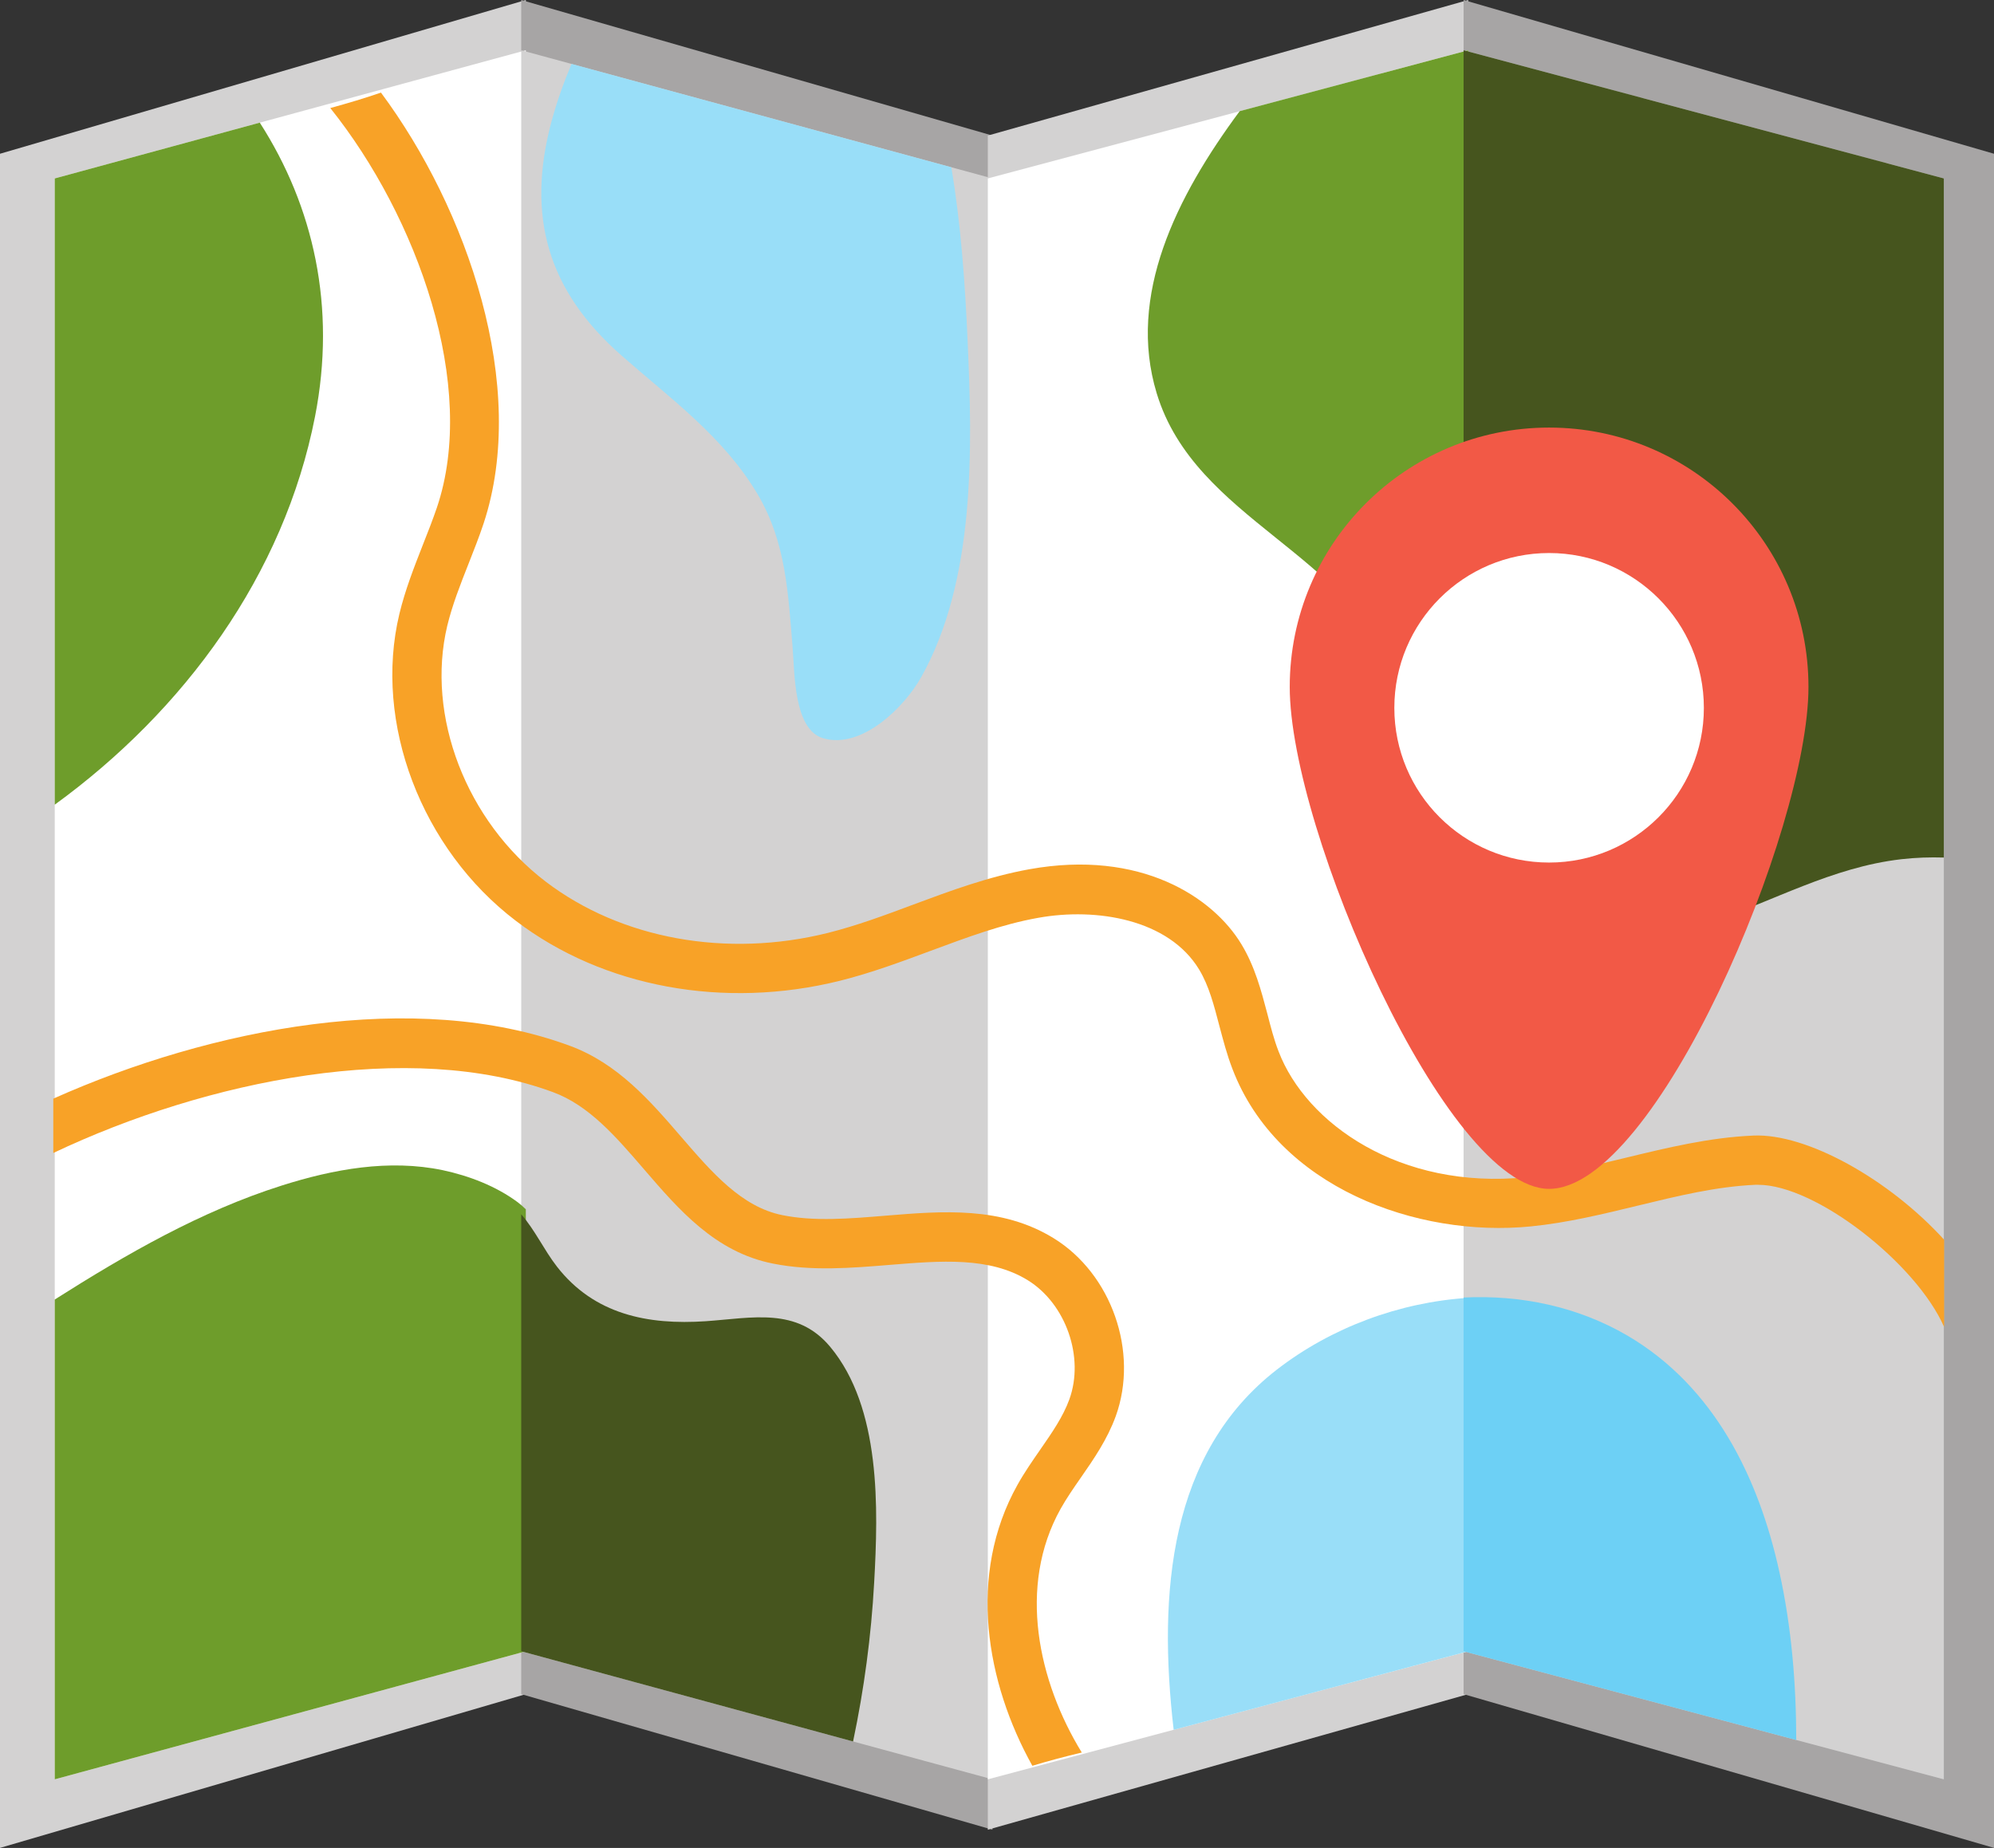 <?xml version="1.0" encoding="UTF-8"?><svg xmlns="http://www.w3.org/2000/svg" xmlns:xlink="http://www.w3.org/1999/xlink" height="177.2" preserveAspectRatio="xMidYMid meet" version="1.1" viewBox="117.0 124.0 191.2 177.2" width="191.2" zoomAndPan="magnify">
 <rect x="117.0" y="124.0" width="191.2" height="177.2" fill="#333333" stroke="none"/>
 <g id="surface1">
  <g id="change1_1"><path d="m167.42 286.45l-50.44 14.75v-162.45l50.44-14.75v162.45" fill="#d3d2d2"/></g>
  <g id="change2_1"><path d="m166.98 286.45l45.18 13v-162.45l-45.18-13v162.45" fill="#a7a5a5"/></g>
  <g id="change1_2"><path d="m257.78 286.45l-46.06 13v-162.45l46.06-13v162.45" fill="#d3d2d2"/></g>
  <g id="change2_2"><path d="m257.34 286.45l50.88 14.75v-162.45l-50.88-14.75v162.45" fill="#a7a5a5"/></g>
  <g id="change3_1"><path d="m167.42 282.34l-45.17 12.28v-153.51l45.17-12.29v153.52" fill="#fff"/></g>
  <g id="change1_3"><path d="m166.98 282.34l45.18 12.28v-153.51l-45.18-12.29v153.52" fill="#d3d2d2"/></g>
  <g id="change4_1"><path d="m147.21 163.93c2.05-10.5-0.14-20.14-5.3-28.17l-19.66 5.35v60.05c12.39-9.01 21.98-22 24.96-37.23" fill="#6e9d2b"/></g>
  <g id="change4_2"><path d="m166.64 239.28c-2.09-1.55-4.66-2.53-7.18-3.07-5.16-1.08-10.49-0.1-15.44 1.47-7.76 2.46-14.88 6.56-21.77 10.93v46.01l45.17-12.28v-42.38c-0.24-0.24-0.5-0.47-0.78-0.68" fill="#6e9d2b"/></g>
  <g id="change5_1"><path d="m200.82 275.78c0.4-7.14 0.67-16.78-4.22-22.64-3.19-3.82-7.47-2.76-11.91-2.45-5.58 0.38-10.72-0.65-14.29-5.24-1.24-1.6-2.1-3.5-3.42-5.01v41.9l31.82 8.65c1.06-5.03 1.74-10.13 2.02-15.21" fill="#46551e"/></g>
  <g id="change6_1"><path d="m169.89 135.62c-2.47 9.17-0.32 16.29 6.68 22.45 4.73 4.16 9.85 7.84 13.11 13.38 2.69 4.59 2.89 9.44 3.32 14.61 0.2 2.41 0.09 7.9 2.93 8.73 3.72 1.09 7.81-3.02 9.39-5.84 5.24-9.31 4.93-22 4.46-32.32-0.24-5.41-0.63-11.07-1.56-16.59l-36.42-9.91c-0.75 1.78-1.4 3.61-1.91 5.49" fill="#99def8"/></g>
  <g id="change3_2"><path d="m257.78 282.34l-46.06 12.28v-153.51l46.06-12.29v153.52" fill="#fff"/></g>
  <g id="change1_4"><path d="m257.34 282.34l46.05 12.28v-153.51l-46.05-12.29v153.52" fill="#d3d2d2"/></g>
  <g id="change4_3"><path d="m227.91 161.7c3.7 12.24 18.88 15.38 22.89 27.46 1.09 3.29 1.03 6.47 0.27 9.82-0.66 2.9-2.15 5.68-0.52 8.49 1.46 2.53 4.24 4.05 7.23 4.99v-83.64l-21.91 5.84c-6.09 8.22-10.8 17.68-7.96 27.04" fill="#6e9d2b"/></g>
  <g id="change6_2"><path d="m239.45 255.32c-10.33 8-11.43 21.42-9.91 34.55l28.24-7.53v-33.89c-6.59 0.42-13.13 2.85-18.33 6.87" fill="#99def8"/></g>
  <g id="change5_2"><path d="m263.49 213.82c5.75 0.73 11.74 0.56 17.25-1.28 6.27-2.1 11.89-5.38 18.58-6.15 1.39-0.16 2.74-0.2 4.07-0.16v-65.12l-46.05-12.29v83.78c2.1 0.62 4.27 0.98 6.15 1.22" fill="#46551e"/></g>
  <g id="change7_1"><path d="m287.62 274.73c-1.98-9.02-6.23-17.77-14.57-22.66-4.78-2.79-10.25-3.92-15.71-3.65v33.92l31.9 8.51c-0.01-5.42-0.45-10.83-1.62-16.12" fill="#6dd0f5"/></g>
  <g id="change8_1"><path d="m285.12 232.89c-4.21 0.18-8.27 1.17-12.2 2.12-3.3 0.8-6.41 1.56-9.6 1.88-12.09 1.21-21.08-5.16-23.72-12.07-0.44-1.13-0.75-2.34-1.08-3.62-0.59-2.22-1.19-4.52-2.48-6.65-2.72-4.52-9.68-9.12-20.33-7.2-3.89 0.7-7.56 2.06-11.11 3.38-2.8 1.05-5.45 2.03-8.19 2.72-9.72 2.43-19.84 0.6-27.07-4.9-7.63-5.81-11.52-15.91-9.45-24.56 0.49-2.01 1.25-3.94 2.06-5.99 0.48-1.23 0.99-2.5 1.42-3.8 4.35-13.16-1.57-30.19-9.84-41.32-1.6 0.55-3.22 1.03-4.86 1.48 8.35 10.43 14.17 26.66 10.22 38.32-0.41 1.19-0.86 2.35-1.35 3.58-0.83 2.12-1.69 4.3-2.25 6.63-2.49 10.41 2.1 22.52 11.19 29.42 8.36 6.37 19.97 8.5 31.08 5.73 3-0.75 5.89-1.83 8.69-2.87 3.51-1.3 6.82-2.54 10.3-3.16 5.59-1.01 12.53 0.14 15.44 4.97 0.94 1.56 1.42 3.43 1.94 5.42 0.36 1.35 0.72 2.74 1.25 4.11 4.34 11.35 17.7 16.18 28.61 15.09 3.52-0.35 6.94-1.19 10.25-1.99 3.87-0.94 7.53-1.83 11.28-2h0.26c5.55 0 15.17 7.55 17.84 13.64v-8.37c-5.26-5.78-13.16-10.22-18.3-9.99" fill="#f8a227"/></g>
  <g id="change8_2"><path d="m220.64 265.69c1.25-1.8 2.54-3.67 3.35-5.9 2.22-6.15-0.4-13.64-5.96-17.06-4.99-3.07-10.64-2.61-16.1-2.16-3.52 0.29-6.83 0.57-9.91-0.05-3.9-0.79-6.71-4.04-9.68-7.48-2.99-3.47-6.09-7.06-10.7-8.76-14.88-5.49-34.4-1.69-49.53 5.07v5.21c14.77-7.01 34.18-10.9 47.9-5.84 3.46 1.27 6.03 4.25 8.75 7.41 3.36 3.9 6.83 7.93 12.33 9.03 3.73 0.75 7.54 0.43 11.22 0.13 4.92-0.4 9.57-0.79 13.24 1.47 3.66 2.26 5.45 7.38 3.99 11.42-0.6 1.66-1.66 3.19-2.79 4.82-0.74 1.07-1.51 2.17-2.18 3.37-4.85 8.66-3.01 19.01 1.42 26.95 1.56-0.47 3.14-0.89 4.74-1.27-4.18-6.82-6.18-15.94-2.03-23.37 0.56-1 1.23-1.97 1.94-2.99" fill="#f8a227"/></g>
  <g id="change9_1"><path d="m290.41 189.87c0 13.73-14.64 48.13-24.87 48.13-9.83 0-24.87-34.4-24.87-48.13 0-13.74 11.13-24.87 24.87-24.87 13.73 0 24.87 11.13 24.87 24.87" fill="#f25946"/></g>
  <g id="change3_3"><path d="m280.38 191.88c0 8.19-6.65 14.83-14.84 14.83-8.2 0-14.84-6.64-14.84-14.83 0-8.2 6.64-14.85 14.84-14.85 8.19 0 14.84 6.65 14.84 14.85" fill="#fff"/></g>
 </g>
</svg>